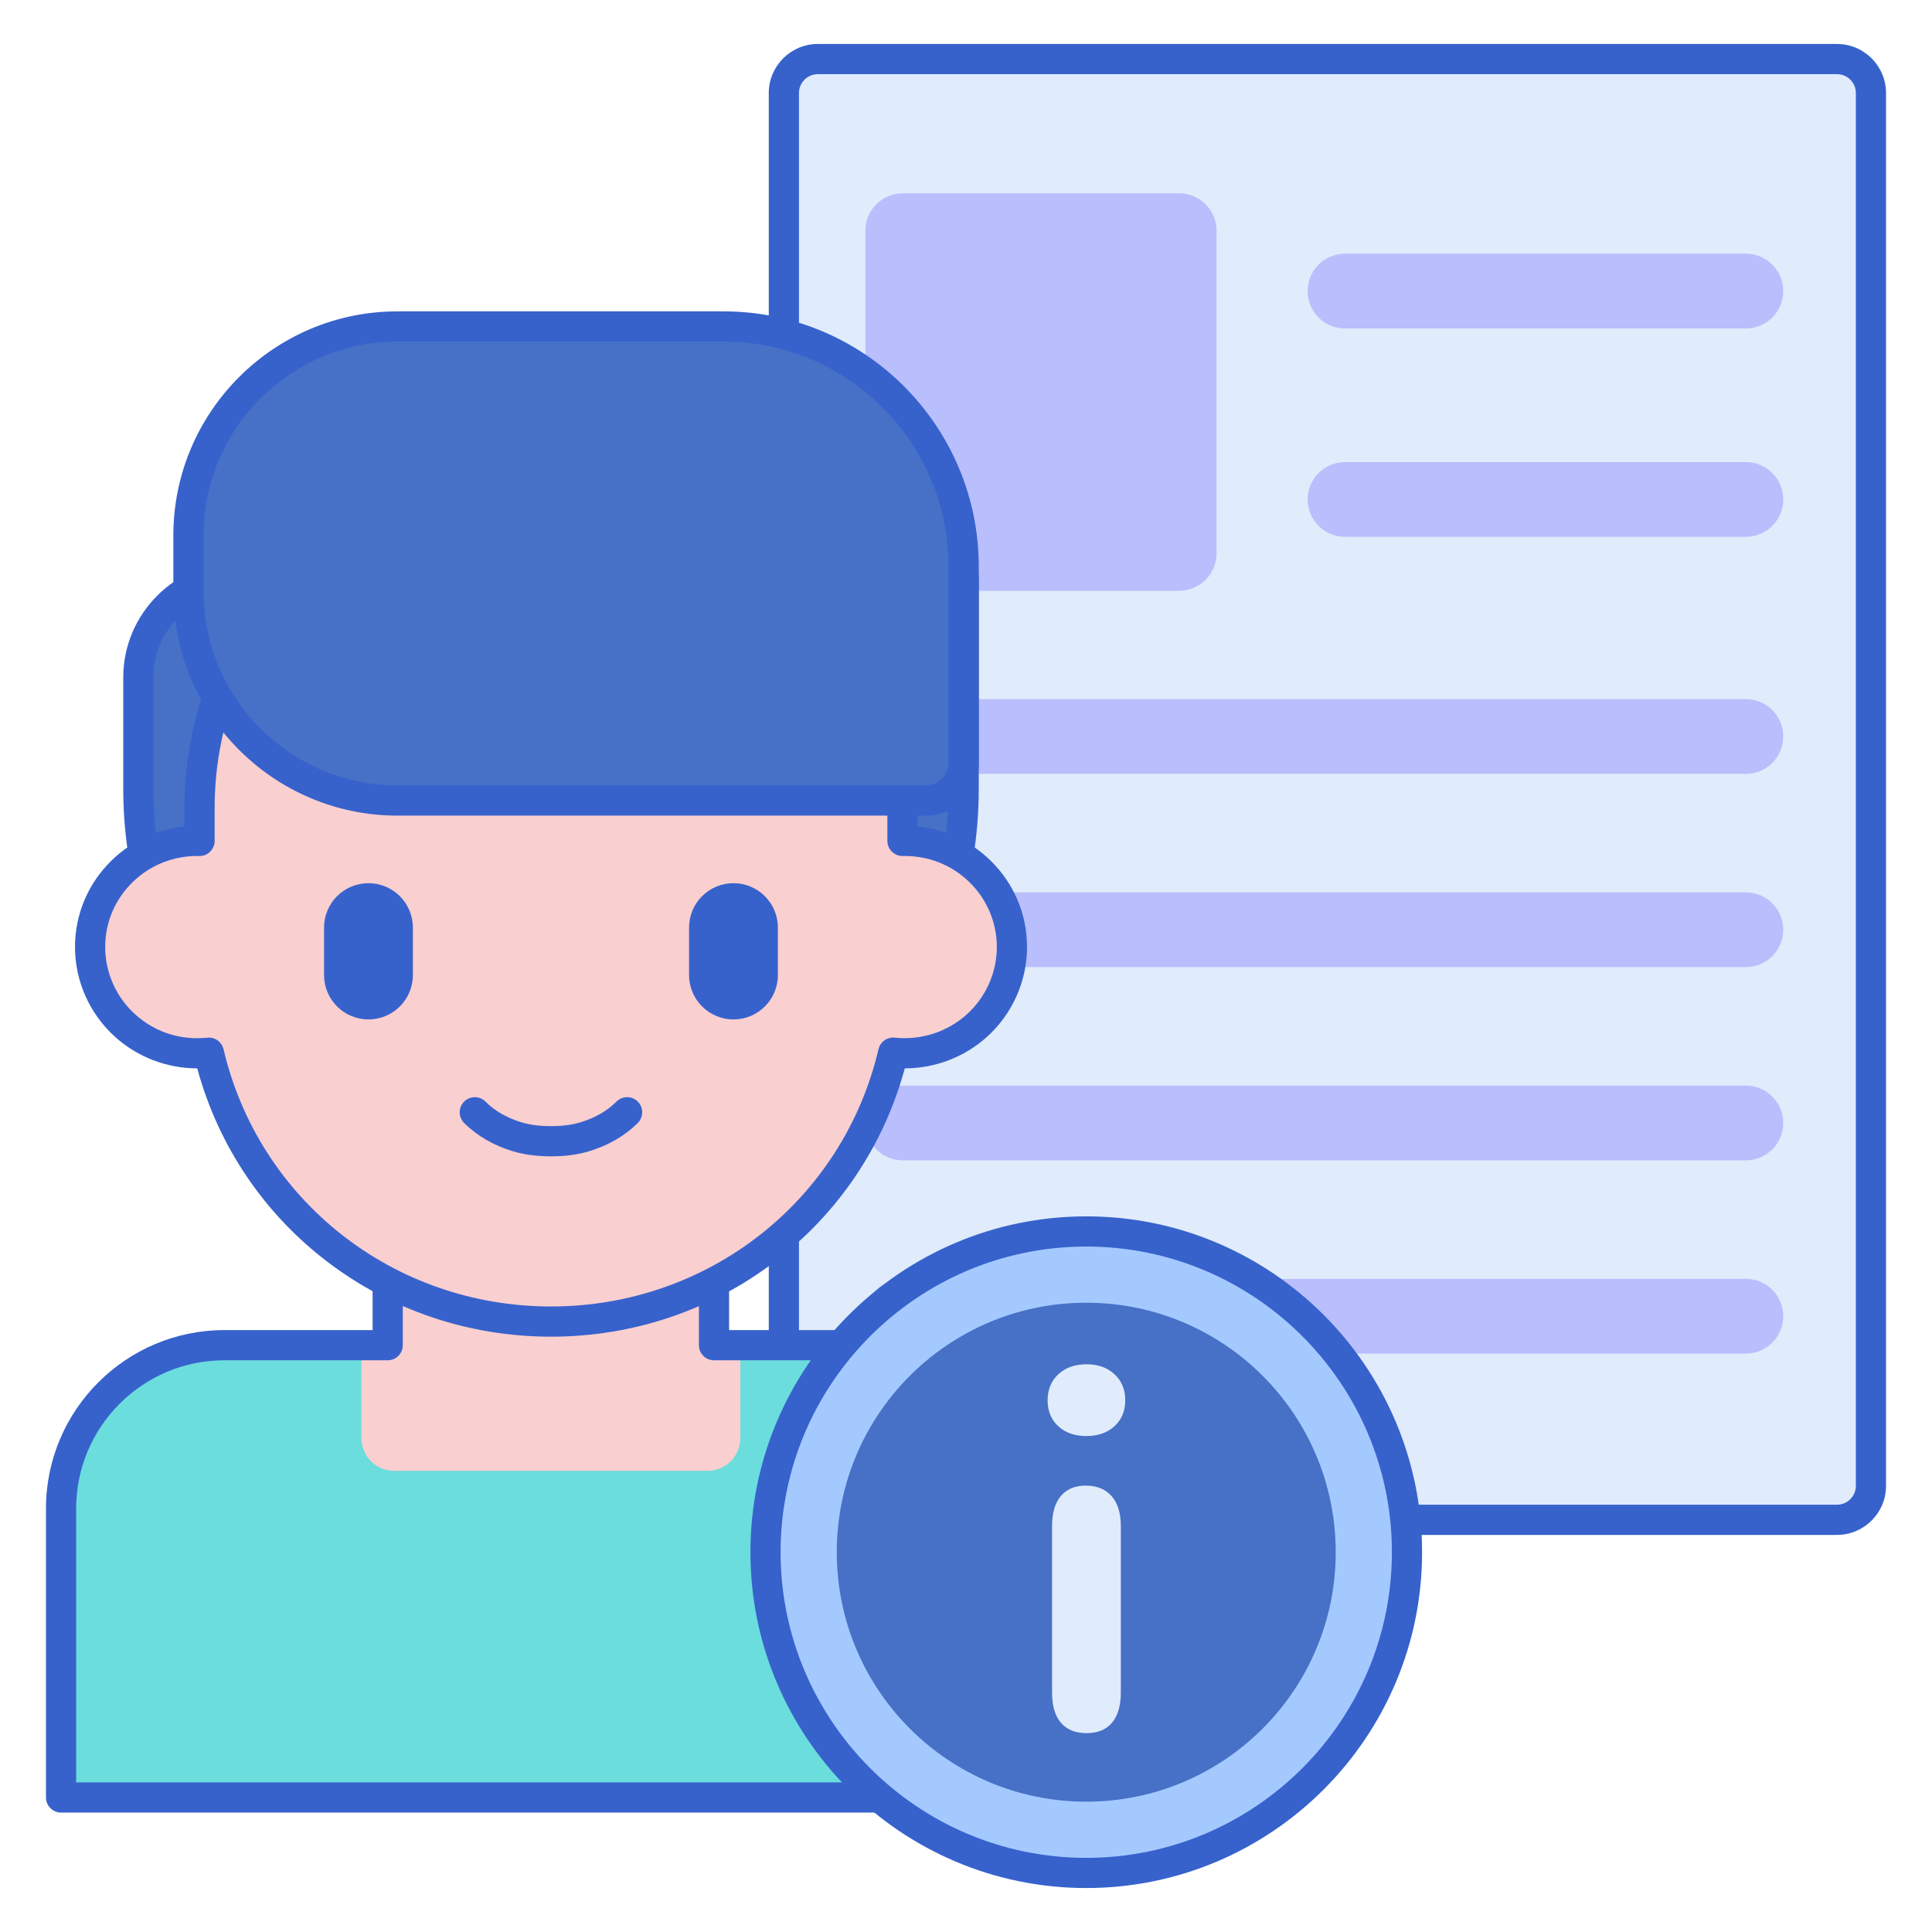 <svg id="Layer_1" enable-background="new 0 0 256 256" height="512" viewBox="0 0 256 256" width="512" xmlns="http://www.w3.org/2000/svg"><g><g><g><g><g><path d="m243.408 201.384h-135.04c-2.486 0-4.501-2.015-4.501-4.501v-184.556c0-2.486 2.015-4.501 4.501-4.501h135.04c2.486 0 4.501 2.015 4.501 4.501v184.555c0 2.486-2.015 4.502-4.501 4.502z" fill="#e0ebfc"/></g></g></g></g><g><g><g><g><g><path d="m114.669 73.331v-42.763c0-2.735 2.217-4.951 4.951-4.951h36.625c2.735 0 4.951 2.217 4.951 4.951v42.763c0 2.735-2.217 4.951-4.951 4.951h-36.625c-2.734 0-4.951-2.217-4.951-4.951z" fill="#b9befc"/></g></g></g></g><g><g><g><g><path d="m231.336 43.519h-53.116c-2.735 0-4.951-2.217-4.951-4.951 0-2.735 2.217-4.951 4.951-4.951h53.116c2.735 0 4.951 2.217 4.951 4.951 0 2.734-2.217 4.951-4.951 4.951z" fill="#b9befc"/></g></g></g></g><g><g><g><g><path d="m231.336 71.131h-53.116c-2.735 0-4.951-2.217-4.951-4.951 0-2.735 2.217-4.951 4.951-4.951h53.116c2.735 0 4.951 2.217 4.951 4.951 0 2.734-2.217 4.951-4.951 4.951z" fill="#b9befc"/></g></g></g></g><g><g><g><g><path d="m231.336 102.538h-111.715c-2.735 0-4.951-2.217-4.951-4.951 0-2.735 2.217-4.951 4.951-4.951h111.715c2.735 0 4.951 2.217 4.951 4.951 0 2.734-2.217 4.951-4.951 4.951z" fill="#b9befc"/></g></g></g></g><g><g><g><g><path d="m231.336 128.145h-111.715c-2.735 0-4.951-2.217-4.951-4.951 0-2.735 2.217-4.951 4.951-4.951h111.715c2.735 0 4.951 2.217 4.951 4.951 0 2.734-2.217 4.951-4.951 4.951z" fill="#b9befc"/></g></g></g></g><g><g><g><g><path d="m231.336 153.751h-111.715c-2.735 0-4.951-2.217-4.951-4.951 0-2.735 2.217-4.951 4.951-4.951h111.715c2.735 0 4.951 2.217 4.951 4.951 0 2.734-2.217 4.951-4.951 4.951z" fill="#b9befc"/></g></g></g></g><g><g><g><g><path d="m231.336 179.357h-111.715c-2.735 0-4.951-2.217-4.951-4.951 0-2.735 2.217-4.951 4.951-4.951h111.715c2.735 0 4.951 2.217 4.951 4.951 0 2.735-2.217 4.951-4.951 4.951z" fill="#b9befc"/></g></g></g></g></g><g><g><g><g><path d="m243.407 203.384h-135.04c-3.585 0-6.501-2.917-6.501-6.501v-184.556c0-3.585 2.917-6.501 6.501-6.501h135.04c3.585 0 6.502 2.917 6.502 6.501v184.555c0 3.585-2.917 6.502-6.502 6.502zm-135.04-193.558c-1.379 0-2.501 1.122-2.501 2.501v184.555c0 1.379 1.122 2.501 2.501 2.501h135.04c1.38 0 2.502-1.122 2.502-2.501v-184.555c0-1.379-1.122-2.501-2.502-2.501z" fill="#3762cc"/></g></g></g></g><g><g><g><g><g><path d="m137.933 238.174v-38.29c0-11.952-9.689-21.64-21.64-21.64h-86.562c-11.952 0-21.64 9.689-21.64 21.64v38.29z" fill="#6bdddd"/></g></g></g></g><g><g><g><g><path d="m94.609 178.244v-15.837h-43.235v15.837h-3.485v12.321c0 2.39 1.938 4.328 4.328 4.328h41.549c2.39 0 4.328-1.938 4.328-4.328v-12.321z" fill="#f9cfcf"/></g></g></g></g><g><g><g><g><path d="m137.934 240.174h-129.843c-1.104 0-2-.896-2-2v-38.29c0-13.035 10.605-23.64 23.64-23.64h19.642v-13.837c0-1.104.896-2 2-2h43.235c1.104 0 2 .896 2 2v13.837h19.684c13.035 0 23.641 10.605 23.641 23.64v38.29c.001 1.105-.895 2-1.999 2zm-127.843-4h125.842v-36.29c0-10.83-8.811-19.64-19.641-19.64h-21.683c-1.104 0-2-.896-2-2v-13.837h-39.235v13.837c0 1.104-.896 2-2 2h-21.643c-10.83 0-19.64 8.811-19.64 19.64z" fill="#3762cc"/></g></g></g></g><g><g><g><g><path d="m73.012 159.213c-30.199 0-54.68-24.481-54.68-54.68v-14.758c0-7.371 5.975-13.346 13.346-13.346h96.013v28.105c.001 30.198-24.48 54.679-54.679 54.679z" fill="#4671c6"/></g></g></g></g><g><g><g><g><path d="m73.012 161.213c-31.253 0-56.68-25.426-56.68-56.68v-14.758c0-8.461 6.884-15.346 15.346-15.346h96.014c1.104 0 2 .896 2 2v28.104c0 31.254-25.426 56.68-56.68 56.68zm-41.334-82.784c-6.256 0-11.346 5.09-11.346 11.346v14.759c0 29.048 23.632 52.68 52.68 52.68s52.68-23.632 52.68-52.68v-26.105z" fill="#3762cc"/></g></g></g></g><g><g><g><g><path d="m119.583 111.424v-4.361c0-25.489-20.85-46.151-46.571-46.151-25.72 0-46.571 20.663-46.571 46.151v4.361c-8.087-.164-14.502 6.278-14.502 14.065 0 8.315 7.259 14.892 15.732 13.997 4.806 20.419 23.276 35.631 45.341 35.631 22.067 0 40.535-15.214 45.341-35.631 8.462.895 15.732-5.67 15.732-13.997 0-7.791-6.42-14.229-14.502-14.065z" fill="#f9cfcf"/></g></g></g></g><g><g><g><g><path d="m73.006 153.219c-1.914 0-3.584-.225-5.105-.688-2.525-.769-4.741-2.063-6.407-3.741-.778-.784-.773-2.051.011-2.829s2.05-.773 2.829.011c1.201 1.21 2.837 2.155 4.731 2.731 1.139.347 2.428.515 3.941.515s2.802-.168 3.94-.515c1.895-.577 3.531-1.521 4.733-2.732.778-.784 2.044-.789 2.828-.011s.789 2.044.011 2.828c-1.666 1.679-3.882 2.973-6.407 3.741-1.521.465-3.191.69-5.105.69z" fill="#3762cc"/></g></g></g></g><g><g><g><g><path d="m97.19 135.079c-3.251 0-5.886-2.635-5.886-5.886v-6.279c0-3.251 2.635-5.886 5.886-5.886 3.251 0 5.886 2.635 5.886 5.886v6.279c0 3.251-2.635 5.886-5.886 5.886z" fill="#3762cc"/></g></g></g></g><g><g><g><g><path d="m48.823 135.079c-3.251 0-5.886-2.635-5.886-5.886v-6.279c0-3.251 2.635-5.886 5.886-5.886 3.251 0 5.886 2.635 5.886 5.886v6.279c0 3.251-2.636 5.886-5.886 5.886z" fill="#3762cc"/></g></g></g></g><g><g><g><g><path d="m73.012 177.117c-22.125 0-41.166-14.536-46.876-35.552-4.004-.005-7.891-1.478-10.875-4.163-3.382-3.043-5.322-7.385-5.322-11.913 0-4.334 1.712-8.398 4.821-11.445 2.646-2.592 6.027-4.166 9.682-4.538v-2.443c0-26.551 21.789-48.151 48.571-48.151s48.571 21.601 48.571 48.151v2.443c3.654.372 7.035 1.945 9.681 4.538 3.109 3.046 4.821 7.111 4.821 11.444 0 4.528-1.939 8.87-5.32 11.912-2.985 2.686-6.873 4.159-10.876 4.164-5.712 21.017-24.752 35.553-46.878 35.553zm-45.339-39.632c.918 0 1.731.631 1.945 1.542 4.725 20.071 22.569 34.089 43.394 34.089 20.826 0 38.67-14.018 43.394-34.089.231-.98 1.151-1.64 2.157-1.531 3.479.366 6.95-.751 9.526-3.069 2.54-2.285 3.996-5.543 3.996-8.938 0-3.25-1.286-6.299-3.621-8.587-2.358-2.311-5.484-3.536-8.841-3.478-.532.02-1.056-.194-1.44-.571-.384-.376-.6-.891-.6-1.429v-4.361c0-24.345-19.994-44.151-44.571-44.151s-44.571 19.806-44.571 44.151v4.361c0 .538-.216 1.052-.6 1.429-.384.376-.898.589-1.44.571-3.337-.06-6.483 1.167-8.841 3.478-2.335 2.288-3.621 5.338-3.621 8.588 0 3.396 1.457 6.654 3.997 8.939 2.614 2.352 5.998 3.441 9.525 3.068.071-.008.142-.012.212-.012z" fill="#3762cc"/></g></g></g></g><g><g><g><g><path d="m122.692 106.073h-70.022c-15.298 0-27.7-12.402-27.7-27.7v-7.416c0-15.298 12.402-27.7 27.7-27.7h43.195c17.577 0 31.827 14.249 31.827 31.827v25.989c0 2.761-2.239 5-5 5z" fill="#4671c6"/></g></g></g></g><g><g><g><g><path d="m122.692 108.073h-70.022c-16.376 0-29.7-13.323-29.7-29.7v-7.416c0-16.376 13.323-29.7 29.7-29.7h43.195c18.652 0 33.826 15.175 33.826 33.827v25.989c0 3.86-3.139 7-6.999 7zm-70.022-62.816c-14.171 0-25.7 11.529-25.7 25.7v7.416c0 14.171 11.529 25.7 25.7 25.7h70.021c1.654 0 3-1.346 3-3v-25.989c0-16.446-13.38-29.827-29.827-29.827z" fill="#3762cc"/></g></g></g></g></g><g><g><g><g><circle cx="143.933" cy="205.674" fill="#a4c9ff" r="42.5"/></g></g></g></g><g><g><g><g><circle cx="143.933" cy="205.674" fill="#4671c6" r="33.056"/></g></g></g></g><g><g><g><g><g><path d="m140.218 188.975c-.937-.871-1.405-2.014-1.405-3.43 0-1.415.474-2.565 1.421-3.447s2.194-1.323 3.741-1.323c1.525 0 2.76.441 3.708 1.323.947.882 1.421 2.031 1.421 3.447s-.474 2.559-1.421 3.43c-.949.871-2.195 1.307-3.741 1.307-1.547 0-2.788-.435-3.724-1.307zm.359 39.302c-.784-.915-1.176-2.254-1.176-4.018v-22.019c0-1.742.386-3.076 1.16-4.002.773-.925 1.867-1.388 3.283-1.388 1.481 0 2.629.463 3.446 1.388.817.926 1.225 2.26 1.225 4.002v22.019c0 1.743-.387 3.077-1.16 4.002-.773.926-1.9 1.388-3.381 1.388s-2.613-.458-3.397-1.372z" fill="#e0ebfc"/></g></g></g></g></g><g><g><g><g><path d="m143.934 250.174c-24.538 0-44.5-19.962-44.5-44.5s19.963-44.5 44.5-44.5 44.5 19.962 44.5 44.5-19.963 44.5-44.5 44.5zm0-85c-22.332 0-40.5 18.168-40.5 40.5s18.168 40.5 40.5 40.5 40.5-18.168 40.5-40.5-18.168-40.5-40.5-40.5z" fill="#3762cc"/></g></g></g></g></g></svg>